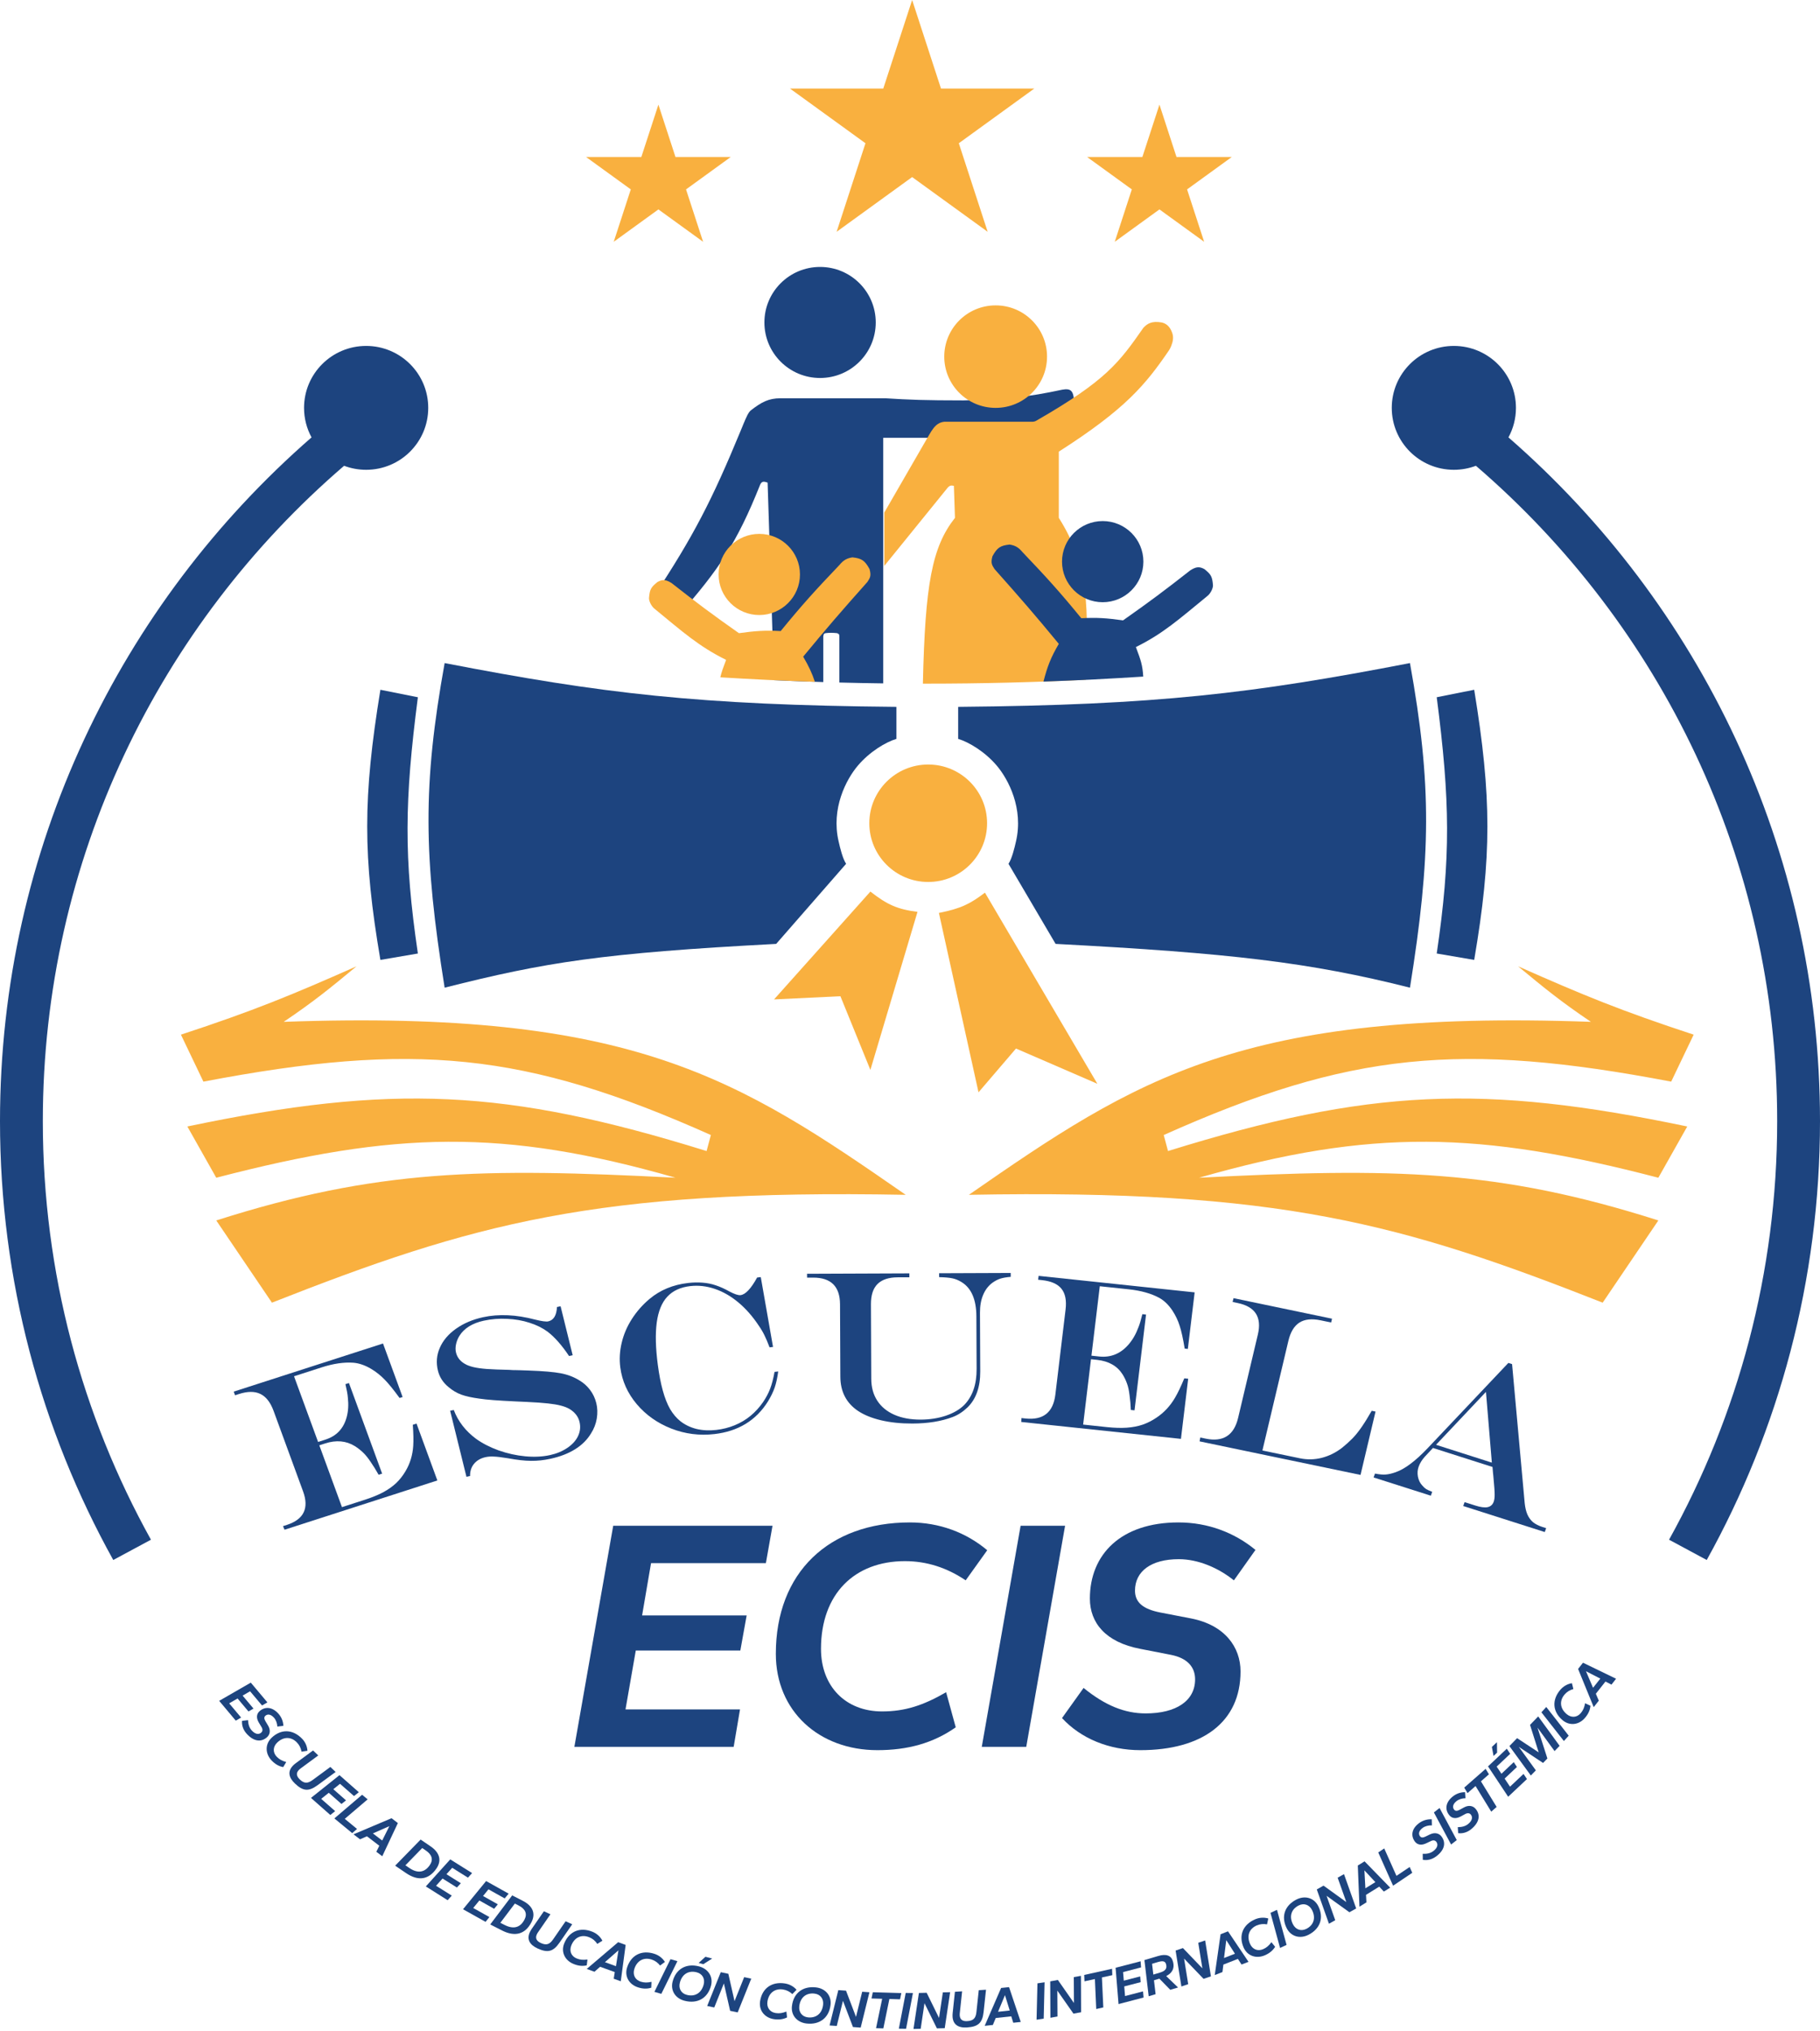 <svg xmlns="http://www.w3.org/2000/svg" width="1307" height="1458" viewBox="0 0 1307 1458" fill="none"><path d="M472.826 75.123L485.082 112.731H524.737L492.662 135.973L504.917 173.58L472.826 150.338L440.736 173.58L452.991 135.973L420.9 112.731H460.556L472.826 75.123Z" fill="#F9B03F"></path><path d="M551.246 346.486L555.829 488.33C567.469 488.867 579.278 489.312 591.225 489.679V456.871C591.656 455.077 591.364 455.138 592.763 454.571C595.346 454.218 598.406 454.234 601.22 454.571C602.927 455.384 602.604 455.568 602.758 456.871V490.001C613.152 490.277 623.654 490.477 634.279 490.615V314.29H715.775L771.13 293.593C771.914 280.332 769.423 278.568 762.673 279.795C737.871 285.084 722.402 286.755 691.941 287.461C664.248 287.445 652.839 287.016 635.817 285.927H560.472C552.061 285.943 546.972 288.564 539.114 294.682C538.315 295.31 537.238 296.966 536.639 298.192C535.101 301.259 532.533 307.682 532.026 308.924C511.206 359.395 497.875 385.09 469.751 427.741L488.203 440.773C515.665 409.512 529.15 390.057 545.865 348.019C547.003 345.52 548.31 345.428 551.246 346.486Z" fill="#1D447F"></path><path d="M685.022 348.786L685.791 371.782C669.307 392.694 664.356 419.325 662.757 490.799C663.602 490.799 664.433 490.799 665.278 490.799C704.888 490.799 743.068 489.802 779.725 488.054C781.571 436.572 782.416 406.646 760.366 371.767V324.24C808.218 293.67 822.595 276.253 839.555 251.417C840.232 250.436 840.693 249.332 841.093 248.351C842.354 245.208 842.892 242.203 841.862 239.152C840.047 233.817 836.957 232.084 834.174 231.486C827.116 230.29 823.948 232.299 821.104 235.319C803.713 260.232 794.502 273.111 744.221 302.01C743.606 302.363 742.684 302.776 741.377 302.776H678.102C671.183 303.543 668.876 309.676 664.264 317.341L635.048 367.934V406.262L680.409 350.303C681.9 348.525 682.946 348.326 685.022 348.786Z" fill="#F9B03F"></path><path d="M864.926 408.577C861.052 406.446 858.776 407.044 854.932 409.344C836.342 423.924 825.747 431.835 806.496 445.372C794.794 443.762 788.229 443.241 776.512 443.839C761.058 424.936 751.648 414.572 734.226 396.312C731.566 393.123 729.168 391.575 725.001 390.946C718.204 391.652 716.005 393.323 712.699 399.378C711.285 404.484 712.515 405.818 714.237 408.577C732.95 429.612 743.176 441.371 760.366 462.237C754.585 472.094 752.155 478.426 749.342 489.327C773.882 488.468 797.762 487.242 820.996 485.739C820.473 477.338 819.243 473.904 815.706 464.536C835.357 454.816 846.69 444.544 867.218 427.741C869.524 425.856 871.231 422.038 871.062 420.076C870.554 413.774 869.616 412.364 864.926 408.577Z" fill="#1D447F"></path><path d="M517.28 486.261C539.33 487.625 561.964 488.714 585.198 489.48C583.183 483.363 580.785 478.242 576.787 471.435C593.978 450.57 604.203 438.811 622.916 417.776C624.638 415.016 625.868 413.683 624.454 408.577C621.148 402.521 618.949 400.85 612.153 400.145C607.986 400.774 605.587 402.322 602.927 405.511C585.505 423.771 576.095 434.134 560.641 453.038C548.925 452.44 542.359 452.961 530.657 454.571C511.406 441.034 500.812 433.123 482.221 418.543C478.377 416.243 476.102 415.645 472.227 417.776C467.537 421.563 466.599 422.973 466.076 429.274C465.907 431.237 467.614 435.054 469.92 436.94C490.448 453.743 501.765 464.015 521.431 473.735C519.356 479.208 518.095 482.658 517.28 486.261Z" fill="#F9B03F"></path><path d="M832.636 75.123L844.891 112.731H884.547L852.472 135.973L864.727 173.58L832.636 150.338L800.545 173.58L812.8 135.973L780.71 112.731H820.366L832.636 75.123Z" fill="#F9B03F"></path><path d="M655.038 0L675.75 63.563H742.776L688.558 102.842L709.27 166.405L655.038 127.127L600.805 166.405L621.517 102.842L567.284 63.563H634.31L655.038 0Z" fill="#F9B03F"></path><path d="M1198.6 1105.38C1248.08 1016.34 1276.25 913.895 1276.25 804.89C1276.25 616.852 1192.4 448.316 1059.96 334.451L1059.9 334.389C1054.98 336.26 1049.64 337.272 1044.06 337.272C1019.43 337.272 999.471 317.372 999.471 292.811C999.471 268.251 1019.43 248.351 1044.06 248.351C1068.7 248.351 1088.65 268.251 1088.65 292.811C1088.65 300.492 1086.7 307.698 1083.27 313.999L1083.33 314.06C1220.42 433.521 1307 609.125 1307 804.89C1307 919.169 1277.49 1026.56 1225.66 1119.95L1198.6 1105.38Z" fill="#1D447F"></path><path d="M108.404 1105.38C58.923 1016.34 30.753 913.895 30.753 804.89C30.753 616.852 114.585 448.316 247.038 334.451L247.1 334.389C252.02 336.26 257.356 337.272 262.938 337.272C287.571 337.272 307.529 317.372 307.529 292.811C307.529 268.251 287.571 248.351 262.938 248.351C238.305 248.351 218.346 268.251 218.346 292.811C218.346 300.492 220.299 307.698 223.728 313.999L223.666 314.06C86.585 433.521 0 609.125 0 804.89C0 919.169 29.507 1026.56 81.341 1119.95L108.404 1105.38Z" fill="#1D447F"></path><path d="M129.931 742.798C182.15 725.643 209.135 714.497 256.018 693.738C236.659 709.744 225.773 718.698 203.738 733.599C454.79 724.569 530.119 774.35 650.425 857.782C427.174 853.582 338.928 878.679 195.281 935.205L155.302 876.18C270.749 839.385 346.017 838.342 485.128 845.517C361.193 810.041 283.542 812.141 155.302 845.517L134.544 808.722C281.328 778.045 362.992 781.494 507.423 826.353L510.499 814.855C376.877 755.14 296.889 747.781 146.076 776.527L129.931 742.798Z" fill="#F9B03F"></path><path d="M1216.28 742.798C1164.06 725.643 1137.07 714.497 1090.19 693.738C1109.55 709.744 1120.44 718.698 1142.47 733.599C891.42 724.569 816.091 774.35 695.785 857.782C919.036 853.582 1007.28 878.679 1150.93 935.205L1190.91 876.18C1075.46 839.385 1000.19 838.342 861.082 845.517C985.001 810.041 1062.67 812.141 1190.91 845.517L1211.67 808.722C1064.87 778.045 983.218 781.494 838.786 826.353L835.711 814.855C969.333 755.14 1049.32 747.781 1200.13 776.527L1216.28 742.798Z" fill="#F9B03F"></path><path d="M708.855 591.019C708.855 614.307 689.927 633.18 666.57 633.18C643.213 633.18 624.285 614.307 624.285 591.019C624.285 567.731 643.213 548.858 666.57 548.858C689.927 548.858 708.855 567.731 708.855 591.019Z" fill="#F9B03F"></path><path d="M788.044 778.06L707.318 640.845C697.154 648.542 690.711 652.145 674.258 655.41L702.705 784.192L729.614 752.763L788.044 778.06Z" fill="#F9B03F"></path><path d="M658.882 654.644C644.443 652.804 637.063 649.477 625.054 640.079L555.859 717.502L603.526 715.202L625.054 768.095L658.882 654.644Z" fill="#F9B03F"></path><path d="M688.097 530.461V507.464C830.437 506.176 899.477 497.897 1012.54 476.035C1028.32 563.53 1027.64 614.706 1012.54 709.069C940.271 690.81 883.163 684.233 758.06 677.64L724.232 620.148C726.692 616.407 728.522 608.895 729.614 604.05C735.118 580.486 724.232 559.59 715.775 549.625C707.318 539.659 695.785 532.76 688.097 530.461Z" fill="#1D447F"></path><path d="M1058.67 495.199L1031.76 500.565C1041.36 574.875 1041.96 615.319 1031.76 684.539L1058.67 689.139C1071.32 614.844 1071.28 572.391 1058.67 495.199Z" fill="#1D447F"></path><path d="M643.751 530.461V507.464C501.411 506.176 432.371 497.897 319.308 476.035C303.532 563.53 304.208 614.706 319.308 709.069C391.577 690.81 432.294 684.233 557.397 677.64L607.617 620.148C605.156 616.407 603.327 608.895 602.235 604.05C596.73 580.486 607.617 559.59 616.074 549.625C624.531 539.659 636.063 532.76 643.751 530.461Z" fill="#1D447F"></path><path d="M273.178 495.199L300.087 500.565C290.492 574.875 289.893 615.319 300.087 684.539L273.178 689.139C260.524 614.844 260.57 572.391 273.178 495.199Z" fill="#1D447F"></path><path d="M628.898 231.502C628.898 253.517 610.999 271.363 588.919 271.363C566.838 271.363 548.94 253.517 548.94 231.502C548.94 209.486 566.838 191.64 588.919 191.64C610.999 191.64 628.898 209.486 628.898 231.502Z" fill="#1D447F"></path><path d="M751.909 256.032C751.909 276.361 735.395 292.826 715.006 292.826C694.617 292.826 678.102 276.361 678.102 256.032C678.102 235.702 694.617 219.237 715.006 219.237C735.395 219.237 751.909 235.702 751.909 256.032Z" fill="#F9B03F"></path><path d="M821.104 403.211C821.104 419.294 808.018 432.341 791.888 432.341C775.758 432.341 762.673 419.294 762.673 403.211C762.673 387.129 775.758 374.082 791.888 374.082C808.018 374.082 821.104 387.129 821.104 403.211Z" fill="#1D447F"></path><path d="M516.05 412.41C516.05 428.493 529.135 441.539 545.265 441.539C561.395 441.539 574.48 428.493 574.48 412.41C574.48 396.328 561.395 383.281 545.265 383.281C529.12 383.281 516.05 396.328 516.05 412.41Z" fill="#F9B03F"></path><path d="M157.394 1221.07L180.105 1207.99L192.021 1222.17L188.177 1224.4L179.582 1214.19L174.231 1217.32L182.042 1226.62L178.429 1228.68L170.617 1219.37L164.574 1222.86L173.139 1233.06L169.326 1235.3L157.394 1221.07Z" fill="#1D447F"></path><path d="M173.831 1235.41L178.121 1234.93C178.275 1238.17 179.12 1240.45 180.735 1242.27C183.118 1244.91 185.671 1245.56 187.562 1243.88C188.608 1242.95 188.838 1241.58 187.793 1239.87L185.932 1236.77C183.795 1233.26 184.287 1230.39 186.378 1228.51C190.192 1225.07 195.389 1225.26 199.894 1230.22C202.201 1232.78 203.369 1235.88 203.508 1239.01L199.171 1239.53C199.033 1237.21 198.233 1234.79 196.711 1233.12C194.543 1230.73 192.237 1230.29 190.576 1231.79C189.53 1232.72 189.607 1233.95 190.622 1235.67L192.498 1238.79C194.558 1242.23 193.851 1245.31 191.745 1247.18C187.347 1251.12 181.919 1250.02 177.106 1244.65C174.692 1241.97 173.508 1238.63 173.831 1235.41Z" fill="#1D447F"></path><path d="M194.989 1247.64C201.816 1241.05 210.304 1241.45 216.87 1248.19C219.253 1250.61 220.575 1253.67 220.791 1256.9L216.531 1257.56C216.086 1254.98 214.994 1252.76 213.21 1250.94C209.135 1246.74 203.677 1246.58 199.048 1251.04C195.912 1254.06 195.789 1258.16 198.756 1261.21C200.617 1263.11 202.6 1264.15 205.553 1265L203.385 1268.64C200.217 1268.05 197.588 1266.48 195.127 1263.95C190.422 1259.06 190.207 1252.29 194.989 1247.64Z" fill="#1D447F"></path><path d="M210.366 1267.6C210.934 1266.97 211.673 1266.34 212.503 1265.75L224.819 1256.69L228.556 1260.26L216.039 1269.49C215.486 1269.89 215.025 1270.27 214.625 1270.68C212.503 1272.88 212.826 1275.14 215.332 1277.54C218.469 1280.51 220.929 1280.51 224.512 1277.9L237.259 1268.52L241.026 1272.12L228.064 1281.63C221.683 1286.27 217.639 1285.98 211.811 1280.43C207.167 1276.02 206.537 1271.59 210.366 1267.6Z" fill="#1D447F"></path><path d="M223.328 1290.75L243.794 1274.41L257.694 1286.66L254.219 1289.42L244.178 1280.62L239.366 1284.5L248.484 1292.51L245.224 1295.09L236.106 1287.07L230.662 1291.43L240.673 1300.23L237.228 1303.02L223.328 1290.75Z" fill="#1D447F"></path><path d="M240.119 1305.47L260.031 1288.5L264.029 1291.78L247.592 1305.78L256.403 1313.04L252.928 1316.03L240.119 1305.47Z" fill="#1D447F"></path><path d="M270.257 1329.42L272.394 1325.09L263.507 1318.29L258.571 1320.48L253.866 1316.88L281.174 1305.33L285.726 1308.8L274.516 1332.64L270.257 1329.42ZM279.621 1311.02L267.781 1316.23L274.47 1321.34L279.621 1311.02Z" fill="#1D447F"></path><path d="M291.661 1344.76L283.773 1339.4L302.071 1320.66L309.236 1325.54C315.71 1329.94 317.386 1335.64 313.388 1341.48C307.791 1349.61 300.21 1350.57 291.661 1344.76ZM305.776 1328.48L303.209 1326.73L291.138 1339.14L294.044 1341.11C299.687 1344.95 304.839 1344.58 308.652 1338.98C311.343 1335.04 310.159 1331.46 305.776 1328.48Z" fill="#1D447F"></path><path d="M305.807 1354.3L323.336 1334.89L339.036 1344.72L336.053 1348L324.736 1340.92L320.615 1345.53L330.932 1352L328.134 1355.08L317.816 1348.64L313.142 1353.82L324.428 1360.89L321.476 1364.2L305.807 1354.3Z" fill="#1D447F"></path><path d="M332.516 1370.69L349.092 1350.44L365.268 1359.48L362.439 1362.9L350.783 1356.38L346.893 1361.18L357.503 1367.13L354.858 1370.34L344.248 1364.39L339.835 1369.78L351.46 1376.3L348.692 1379.73L332.516 1370.69Z" fill="#1D447F"></path><path d="M360.532 1385.93L352.044 1381.6L367.821 1360.74L375.524 1364.68C382.505 1368.25 384.888 1373.69 381.659 1379.98C377.154 1388.75 369.758 1390.62 360.532 1385.93ZM372.495 1368.01L369.743 1366.6L359.317 1380.41L362.454 1382C368.543 1385.1 373.587 1384.09 376.677 1378.05C378.845 1373.85 377.2 1370.43 372.495 1368.01Z" fill="#1D447F"></path><path d="M380.491 1387.14C380.86 1386.36 381.321 1385.53 381.905 1384.69L390.578 1372.13L395.283 1374.29L386.457 1387.09C386.072 1387.64 385.749 1388.17 385.519 1388.69C384.243 1391.45 385.257 1393.49 388.425 1394.94C392.377 1396.74 394.699 1395.94 397.205 1392.31L406.2 1379.3L410.936 1381.47L401.787 1394.68C397.297 1401.14 393.376 1402.18 386.026 1398.82C380.199 1396.12 378.169 1392.14 380.491 1387.14Z" fill="#1D447F"></path><path d="M405.216 1395.13C408.83 1386.34 416.764 1383.29 425.498 1386.86C428.634 1388.14 431.095 1390.4 432.602 1393.27L428.942 1395.56C427.512 1393.39 425.59 1391.78 423.237 1390.82C417.794 1388.6 412.735 1390.63 410.306 1396.58C408.66 1400.63 410.183 1404.4 414.119 1406.01C416.579 1407.02 418.824 1407.18 421.884 1406.76L421.361 1410.96C418.225 1411.67 415.165 1411.3 411.905 1409.97C405.585 1407.41 402.679 1401.27 405.216 1395.13Z" fill="#1D447F"></path><path d="M440.736 1420.55L441.489 1415.78L430.956 1411.98L426.912 1415.55L421.346 1413.54L443.919 1394.33L449.301 1396.28L445.795 1422.39L440.736 1420.55ZM444.134 1400.16L434.416 1408.68L442.335 1411.55L444.134 1400.16Z" fill="#1D447F"></path><path d="M450.346 1412.47C453.252 1403.45 460.925 1399.77 469.92 1402.67C473.165 1403.71 475.779 1405.77 477.501 1408.51L474.026 1411.09C472.411 1409.03 470.412 1407.58 467.983 1406.79C462.386 1405 457.496 1407.44 455.543 1413.52C454.206 1417.66 456.035 1421.34 460.064 1422.65C462.601 1423.46 464.846 1423.46 467.86 1422.8L467.675 1427.02C464.585 1427.98 461.54 1427.83 458.157 1426.75C451.684 1424.65 448.316 1418.8 450.346 1412.47Z" fill="#1D447F"></path><path d="M469.951 1429.99L481.499 1406.53L486.465 1407.96L474.918 1431.42L469.951 1429.99Z" fill="#1D447F"></path><path d="M483.021 1422.62C485.404 1413.45 492.847 1409.35 501.965 1411.7C508.546 1413.4 512.267 1419.04 510.622 1425.48C508.238 1434.65 500.766 1438.74 491.678 1436.4C485.051 1434.74 481.345 1429.09 483.021 1422.62ZM505.332 1424.73C506.424 1420.52 504.394 1416.96 500.258 1415.93C494.569 1414.47 489.833 1417.19 488.234 1423.38C487.142 1427.6 489.172 1431.15 493.308 1432.18C498.982 1433.64 503.718 1430.94 505.332 1424.73ZM501.734 1409.23L506.593 1404.8L511.421 1406.06L505.102 1410.12L501.734 1409.23Z" fill="#1D447F"></path><path d="M524.338 1443.6L519.848 1423.95L512.928 1441.2L507.854 1440.12L517.603 1415.87L523.046 1417.02L527.49 1436.67L534.409 1419.43L539.499 1420.5L529.75 1444.75L524.338 1443.6Z" fill="#1D447F"></path><path d="M545.849 1436.69C547.31 1427.31 554.322 1422.51 563.625 1423.95C566.992 1424.47 569.898 1426.08 572.035 1428.5L569.006 1431.58C567.1 1429.81 564.885 1428.69 562.364 1428.3C556.567 1427.41 552.123 1430.59 551.123 1436.9C550.447 1441.21 552.815 1444.54 557.028 1445.2C559.673 1445.61 561.856 1445.24 564.732 1444.13L565.208 1448.34C562.333 1449.77 559.242 1450.1 555.767 1449.6C549.078 1448.56 544.819 1443.28 545.849 1436.69Z" fill="#1D447F"></path><path d="M568.714 1440.23C569.791 1430.8 576.572 1425.71 585.967 1426.79C592.732 1427.54 597.207 1432.63 596.453 1439.27C595.377 1448.69 588.534 1453.78 579.201 1452.71C572.42 1451.93 567.945 1446.85 568.714 1440.23ZM591.102 1439.25C591.594 1434.93 589.088 1431.69 584.859 1431.23C579.032 1430.57 574.726 1433.91 573.988 1440.28C573.496 1444.6 576.003 1447.84 580.231 1448.3C586.059 1448.94 590.38 1445.58 591.102 1439.25Z" fill="#1D447F"></path><path d="M612.537 1455.24L605.356 1436.4L600.912 1454.46L595.746 1454.12L602.02 1428.75L607.555 1429.13L614.721 1447.97L619.164 1429.91L624.362 1430.28L618.088 1455.65L612.537 1455.24Z" fill="#1D447F"></path><path d="M629.113 1456.08L633.511 1434.97L625.853 1434.74L626.791 1430.27L647.288 1430.86L646.35 1435.34L638.692 1435.11L634.356 1456.22L629.113 1456.08Z" fill="#1D447F"></path><path d="M645.489 1456.42L650.425 1430.76L655.607 1430.83L650.671 1456.5L645.489 1456.42Z" fill="#1D447F"></path><path d="M672.828 1456.21L663.91 1438.13L661.173 1456.5L656.006 1456.64L659.897 1430.79L665.463 1430.65L674.35 1448.72L677.087 1430.36L682.315 1430.24L678.441 1456.08L672.828 1456.21Z" fill="#1D447F"></path><path d="M684.068 1447.93C684.022 1447.07 684.022 1446.1 684.145 1445.11L685.76 1429.94L690.926 1429.61L689.281 1445.03C689.204 1445.67 689.173 1446.3 689.204 1446.88C689.419 1449.94 691.265 1451.24 694.74 1450.99C699.045 1450.7 700.721 1448.91 701.198 1444.51L702.889 1428.79L708.086 1428.46L706.364 1444.4C705.503 1452.22 702.551 1455.01 694.478 1455.53C688.112 1455.98 684.437 1453.42 684.068 1447.93Z" fill="#1D447F"></path><path d="M727.661 1452.17L726.231 1447.56L715.067 1448.76L713.007 1453.75L707.133 1454.38L718.927 1427.2L724.632 1426.6L733.027 1451.59L727.661 1452.17ZM721.695 1432.37L716.728 1444.29L725.124 1443.37L721.695 1432.37Z" fill="#1D447F"></path><path d="M744.39 1449.98L745.021 1423.87L750.141 1423.12L749.511 1449.23L744.39 1449.98Z" fill="#1D447F"></path><path d="M770.884 1445.63L759.305 1429.1L759.413 1447.68L754.323 1448.59L754.2 1422.45L759.69 1421.45L771.238 1437.98L771.13 1419.4L776.25 1418.49L776.373 1444.63L770.884 1445.63Z" fill="#1D447F"></path><path d="M787.245 1442.32L786.276 1420.79L778.803 1422.43L778.618 1417.85L798.608 1413.42L798.792 1418L791.319 1419.64L792.319 1441.17L787.245 1442.32Z" fill="#1D447F"></path><path d="M803.267 1438.76L801.145 1412.7L819.105 1408.04L819.443 1412.44L806.511 1415.79L807.034 1421.94L818.828 1418.89L819.135 1423.03L807.357 1426.08L807.926 1433.01L820.842 1429.65L821.242 1434.05L803.267 1438.76Z" fill="#1D447F"></path><path d="M837.48 1418.66L845.998 1426.85L840.401 1428.52L832.59 1420.52L828.699 1421.68L829.884 1431.66L824.917 1433.15L821.842 1407.19L831.713 1404.25C837.51 1402.5 841.078 1403.94 842.246 1407.93C843.922 1413.34 841.37 1416.73 837.48 1418.66ZM831.59 1408.57L827.331 1409.84L828.238 1417.59L832.943 1416.18C836.711 1415.06 838.356 1413.36 837.356 1410.03C836.711 1407.87 834.942 1407.59 831.59 1408.57Z" fill="#1D447F"></path><path d="M864.311 1420.64L850.334 1406.1L853.287 1424.46L848.397 1426.14L844.245 1400.34L849.504 1398.55L863.466 1413.11L860.513 1394.76L865.449 1393.07L869.601 1418.87L864.311 1420.64Z" fill="#1D447F"></path><path d="M891.589 1410.38L888.975 1406.32L878.55 1410.41L877.873 1415.78L872.353 1417.94L876.536 1388.63L881.871 1386.54L896.587 1408.43L891.589 1410.38ZM880.626 1392.87L879.011 1405.69L886.853 1402.61L880.626 1392.87Z" fill="#1D447F"></path><path d="M893.081 1398.16C889.298 1389.48 892.604 1381.7 901.261 1377.94C904.367 1376.59 907.719 1376.41 910.794 1377.31L909.903 1381.53C907.335 1381.07 904.859 1381.3 902.537 1382.28C897.156 1384.62 895.11 1389.65 897.678 1395.51C899.431 1399.5 903.214 1401.03 907.119 1399.34C909.58 1398.27 911.225 1396.78 913.055 1394.34L915.715 1397.63C914.039 1400.35 911.64 1402.29 908.426 1403.7C902.184 1406.41 895.772 1404.25 893.081 1398.16Z" fill="#1D447F"></path><path d="M919.251 1398.47L912.378 1373.28L917.053 1371.09L923.926 1396.28L919.251 1398.47Z" fill="#1D447F"></path><path d="M924.049 1384.36C919.759 1375.92 922.634 1367.94 931.03 1363.7C937.088 1360.62 943.623 1362.43 946.653 1368.36C950.943 1376.81 948.036 1384.79 939.672 1389.02C933.613 1392.11 927.078 1390.31 924.049 1384.36ZM942.224 1371.26C940.241 1367.38 936.366 1366.04 932.583 1367.98C927.355 1370.63 925.602 1375.79 928.508 1381.47C930.492 1385.35 934.367 1386.68 938.149 1384.75C943.362 1382.13 945.115 1376.97 942.224 1371.26Z" fill="#1D447F"></path><path d="M969.056 1372.85L952.665 1361.05L958.877 1378.55L954.356 1381.08L945.622 1356.46L950.466 1353.73L966.826 1365.54L960.614 1348.03L965.166 1345.48L973.915 1370.11L969.056 1372.85Z" fill="#1D447F"></path><path d="M993.781 1357.99L990.491 1354.45L980.973 1360.34L981.28 1365.74L976.267 1368.83L975.083 1339.29L979.942 1336.3L998.348 1355.19L993.781 1357.99ZM979.819 1342.76L980.527 1355.65L987.692 1351.22L979.819 1342.76Z" fill="#1D447F"></path><path d="M1000.42 1353.78L989.768 1329.91L994.058 1327.01L1002.84 1346.71L1012.33 1340.35L1014.2 1344.52L1000.42 1353.78Z" fill="#1D447F"></path><path d="M1021.77 1335.18L1021.69 1330.89C1024.93 1331.04 1027.3 1330.41 1029.27 1328.96C1032.11 1326.84 1033.01 1324.37 1031.52 1322.33C1030.68 1321.21 1029.35 1320.85 1027.55 1321.74L1024.29 1323.3C1020.58 1325.09 1017.75 1324.34 1016.08 1322.1C1013.02 1318 1013.68 1312.86 1019.06 1308.87C1021.83 1306.82 1025.03 1305.96 1028.18 1306.11L1028.29 1310.47C1025.96 1310.36 1023.46 1310.96 1021.64 1312.29C1019.03 1314.22 1018.4 1316.46 1019.74 1318.26C1020.57 1319.38 1021.8 1319.41 1023.61 1318.55L1026.9 1316.95C1030.53 1315.24 1033.54 1316.22 1035.21 1318.47C1038.74 1323.21 1037.11 1328.48 1031.32 1332.77C1028.41 1334.92 1024.98 1335.79 1021.77 1335.18Z" fill="#1D447F"></path><path d="M1042.08 1324.2L1029.72 1301.18L1033.79 1298L1046.15 1321.03L1042.08 1324.2Z" fill="#1D447F"></path><path d="M1047.17 1316.05L1046.88 1311.76C1050.12 1311.72 1052.47 1311 1054.35 1309.46C1057.1 1307.22 1057.85 1304.69 1056.26 1302.73C1055.36 1301.65 1054.03 1301.38 1052.26 1302.31L1049.07 1304.03C1045.45 1306.01 1042.59 1305.41 1040.82 1303.22C1037.56 1299.26 1037.94 1294.09 1043.14 1289.85C1045.8 1287.65 1048.94 1286.61 1052.1 1286.64L1052.41 1290.97C1050.09 1291 1047.63 1291.7 1045.88 1293.13C1043.37 1295.18 1042.85 1297.45 1044.28 1299.2C1045.17 1300.27 1046.4 1300.24 1048.17 1299.31L1051.38 1297.56C1054.9 1295.66 1057.96 1296.49 1059.75 1298.68C1063.51 1303.23 1062.14 1308.58 1056.58 1313.14C1053.81 1315.45 1050.41 1316.49 1047.17 1316.05Z" fill="#1D447F"></path><path d="M1070.91 1300.62L1059.64 1282.23L1053.89 1287.29L1051.5 1283.38L1066.87 1269.89L1069.25 1273.8L1063.5 1278.85L1074.78 1297.22L1070.91 1300.62Z" fill="#1D447F"></path><path d="M1083.06 1289.91L1068.6 1268.12L1082.09 1255.41L1084.52 1259.11L1074.8 1268.28L1078.24 1273.41L1087.07 1265.07L1089.35 1268.54L1080.52 1276.88L1084.39 1282.69L1094.1 1273.53L1096.56 1277.21L1083.06 1289.91ZM1072.56 1260.63L1071.37 1254.16L1075 1250.74L1075.11 1258.25L1072.56 1260.63Z" fill="#1D447F"></path><path d="M1116.38 1257.13L1104.12 1240.3L1111.23 1262.45L1108.12 1265.65L1090.71 1254.11L1102.94 1270.97L1099.34 1274.67L1083.95 1253.54L1089.47 1247.85L1105 1258.07L1098.76 1238.32L1104.63 1232.25L1120.02 1253.37L1116.38 1257.13Z" fill="#1D447F"></path><path d="M1123.07 1249.91L1106.94 1229.3L1110.41 1225.47L1126.54 1246.08L1123.07 1249.91Z" fill="#1D447F"></path><path d="M1122.07 1234.9C1114.82 1228.75 1114.41 1220.26 1120.54 1213.11C1122.77 1210.54 1125.67 1208.91 1128.85 1208.39L1129.89 1212.59C1127.39 1213.27 1125.25 1214.57 1123.59 1216.5C1119.78 1220.96 1120.15 1226.41 1125.02 1230.55C1128.34 1233.38 1132.45 1233.12 1135.18 1229.9C1136.91 1227.86 1137.77 1225.81 1138.32 1222.79L1142.16 1224.58C1141.87 1227.79 1140.55 1230.55 1138.27 1233.23C1133.91 1238.4 1127.17 1239.25 1122.07 1234.9Z" fill="#1D447F"></path><path d="M1157.25 1209.42L1152.94 1207.2L1146.02 1215.98L1148.15 1220.93L1144.49 1225.58L1133.28 1198.17L1136.8 1193.69L1160.55 1205.2L1157.25 1209.42ZM1138.94 1199.81L1144.01 1211.69L1149.24 1205.1L1138.94 1199.81Z" fill="#1D447F"></path><path d="M167.834 999.075L275.054 964.518L289.124 1002.94L286.956 1003.64C282.527 997.557 278.898 993.111 276.1 990.305C273.332 987.439 270.149 984.924 266.551 982.747C262.215 980.172 258.002 978.7 253.881 978.332C247.084 977.826 239.442 978.93 230.985 981.659L211.15 988.052L228.433 1035.21L233.768 1033.49C241.703 1030.93 246.777 1025.54 248.976 1017.32C250.114 1013.09 250.39 1008.4 249.791 1003.25C249.622 1001.02 249.053 997.848 248.069 993.709L250.59 992.896L274.424 1057.95L271.902 1058.76C270.042 1055.45 268.135 1052.38 266.197 1049.56C264.275 1046.68 262.461 1044.44 260.739 1042.81C259.063 1041.19 257.11 1039.64 254.85 1038.2C248.591 1034.34 241.472 1033.69 233.492 1036.27L229.309 1037.62L245.578 1082L262.169 1076.65C267.074 1075.07 271.349 1073.32 275.008 1071.41C278.699 1069.43 281.835 1067.22 284.449 1064.78C287.033 1062.32 289.278 1059.46 291.169 1056.26C294.444 1050.82 296.305 1044.73 296.751 1038.02C297.012 1034.17 296.904 1029.12 296.443 1022.87L299.118 1022.01L314.08 1062.85L204.338 1098.22L203.231 1095.65L205.968 1094.76C218.192 1090.82 222.082 1082.78 217.639 1070.67L196.481 1012.93C194.22 1006.77 191.068 1002.71 187.009 1000.75C182.949 998.768 177.798 998.784 171.54 1000.81L168.803 1001.7L167.834 999.075Z" fill="#1D447F"></path><path d="M399.973 938.348L402.571 937.781L411.259 972.951L408.66 973.518C403.463 965.73 398.297 959.888 393.176 955.994C389.486 953.296 385.165 951.165 380.199 949.617C375.278 948.007 369.942 947.072 364.207 946.826C358.502 946.52 352.921 946.964 347.431 948.145C343.326 949.034 339.82 950.398 336.883 952.207C333.946 954.032 331.64 956.286 329.964 958.969C328.764 960.87 327.949 962.909 327.488 965.07C327.027 967.232 327.027 969.225 327.473 971.034C328.318 974.453 330.379 977.136 333.669 979.052C335.207 980.003 337.252 980.8 339.805 981.429C342.403 982.057 345.632 982.502 349.507 982.809C353.428 983.085 358.841 983.299 365.745 983.452C367.651 983.606 368.943 983.667 369.604 983.621L373.448 983.713L379.584 983.928C389.978 984.296 397.666 984.955 402.633 985.89C407.599 986.825 412.043 988.512 415.98 990.949C419.009 992.713 421.577 994.997 423.683 997.787C425.821 1000.58 427.343 1003.75 428.219 1007.32C429.096 1010.85 429.203 1014.56 428.558 1018.47C427.896 1022.33 426.497 1025.9 424.344 1029.22C421.607 1033.72 417.779 1037.5 412.858 1040.53C407.984 1043.55 402.11 1045.8 395.252 1047.29C390.455 1048.33 385.826 1048.82 381.336 1048.76C376.908 1048.75 371.342 1048.12 364.638 1046.89C360.301 1046.19 357.026 1045.79 354.812 1045.7C352.598 1045.56 350.568 1045.7 348.738 1046.1C345.232 1046.86 342.48 1048.44 340.466 1050.83C338.498 1053.16 337.529 1056.11 337.575 1059.66L334.976 1060.23L323.26 1012.81L325.858 1012.24C328.98 1020.43 334.3 1027.33 341.819 1032.91C346.324 1036.16 351.706 1038.94 357.995 1041.24C364.33 1043.47 370.711 1044.9 377.154 1045.5C383.597 1046.11 389.517 1045.82 394.898 1044.65C399.696 1043.61 403.863 1041.88 407.43 1039.46C411.044 1037.02 413.612 1034.17 415.149 1030.9C416.687 1027.62 417.01 1024.23 416.149 1020.71C415.226 1016.98 412.904 1013.96 409.152 1011.63C407.446 1010.6 405.339 1009.78 402.833 1009.13C400.388 1008.47 397.251 1007.95 393.453 1007.54C389.701 1007.11 384.596 1006.76 378.123 1006.46L370.219 1006.1C357.903 1005.53 349.307 1004.87 344.433 1004.12C338.99 1003.4 334.623 1002.43 331.317 1001.25C328.057 1000.06 325.043 998.278 322.275 995.947C318.247 992.697 315.648 988.726 314.495 984.02C313.096 978.347 313.542 972.874 315.833 967.646C318.124 962.357 322.014 957.773 327.503 953.894C332.993 950.015 339.482 947.271 346.939 945.646C358.195 943.193 370.65 943.775 384.289 947.363C389.055 948.543 392.208 948.973 393.73 948.635C397.605 947.746 399.681 944.343 399.973 938.348Z" fill="#1D447F"></path><path d="M556.228 984.909L558.858 984.602C558.243 989.186 557.397 993.05 556.321 996.162C555.244 999.274 553.645 1002.59 551.508 1006.08C542.959 1019.76 530.135 1027.58 513.067 1029.54C502.319 1030.78 491.97 1029.46 482.037 1025.58C472.088 1021.66 463.831 1015.82 457.25 1008.04C450.669 1000.22 446.733 991.44 445.456 981.705C444.703 975.909 445.026 970.038 446.44 964.089C447.84 958.095 450.285 952.376 453.744 946.964C457.25 941.491 461.509 936.661 466.522 932.476C474.103 926.129 483.313 922.327 494.154 921.07C497.767 920.656 501.227 920.579 504.517 920.855C507.854 921.085 511.052 921.729 514.097 922.787C517.188 923.799 520.417 925.255 523.769 927.156C527.49 929.103 530.15 929.992 531.764 929.808C535.332 929.395 539.314 925.178 543.712 917.16L546.341 916.854L555.137 966.987L552.646 967.278C551.308 963.721 550.093 960.854 548.986 958.646C547.925 956.439 546.587 954.154 544.957 951.809C540.56 945.155 535.685 939.59 530.304 935.082C524.922 930.575 519.263 927.325 513.343 925.316C507.423 923.308 501.519 922.649 495.645 923.323C488.618 924.136 483.144 926.666 479.208 930.928C475.271 935.128 472.75 941.307 471.627 949.463C470.551 957.558 470.797 967.677 472.396 979.819C473.318 986.81 474.502 992.973 475.963 998.278C477.424 1003.58 479.177 1008.03 481.222 1011.6C483.313 1015.11 485.727 1017.98 488.464 1020.2C491.816 1022.85 495.707 1024.74 500.135 1025.86C504.61 1026.92 509.346 1027.15 514.374 1026.58C519.048 1026.04 523.43 1024.92 527.551 1023.24C531.718 1021.54 535.501 1019.3 538.899 1016.52C542.343 1013.69 545.403 1010.34 548.063 1006.48C550.201 1003.29 551.846 1000.16 553.03 997.082C554.26 993.939 555.306 989.892 556.228 984.909Z" fill="#1D447F"></path><path d="M579.555 914.462L653.039 914.171L653.054 916.976L644.643 917.007C638.17 917.038 633.357 918.647 630.174 921.821C627.006 924.964 625.438 929.778 625.453 936.278L625.684 989.876C625.715 995.978 627.145 1001.21 630.005 1005.59C632.849 1009.96 636.94 1013.33 642.26 1015.68C647.58 1018.02 653.9 1019.19 661.234 1019.16C667.662 1019.13 673.643 1018.21 679.194 1016.37C684.745 1014.48 689.158 1011.92 692.433 1008.67C698.415 1002.49 701.398 993.862 701.336 982.778L701.167 944.986C701.106 932.89 697.538 924.688 690.434 920.38C688.405 919.123 686.283 918.249 684.053 917.758C681.823 917.268 678.61 916.976 674.427 916.884L674.412 914.079L725.831 913.879L725.846 916.67C722.663 916.93 720.142 917.375 718.266 917.988C716.405 918.601 714.483 919.613 712.515 921.039C709.64 923.216 707.456 926.129 705.965 929.763C704.458 933.35 703.72 937.581 703.75 942.472L703.935 984.587C703.981 995.779 700.967 1004.35 694.878 1010.33C691.511 1013.56 687.897 1015.91 684.068 1017.33C675.996 1020.39 666.37 1021.95 655.191 1021.98C646.95 1022.01 639.461 1021.23 632.742 1019.65C626.007 1018.07 620.441 1015.79 616.028 1012.83C607.709 1007.17 603.527 999.014 603.48 988.374L603.25 936.355C603.188 923.553 596.745 917.176 583.906 917.222L579.585 917.237L579.555 914.462Z" fill="#1D447F"></path><path d="M745.866 915.964L857.915 927.815L853.025 968.428L850.765 968.182C849.565 960.854 848.335 955.35 847.105 951.671C845.921 947.945 844.214 944.373 841.985 940.939C839.263 936.845 836.142 933.81 832.62 931.817C826.747 928.613 819.381 926.543 810.54 925.608L789.797 923.415L783.8 973.257L789.382 973.855C797.67 974.729 804.697 971.877 810.417 965.285C813.369 961.897 815.753 957.742 817.567 952.821C818.428 950.736 819.366 947.608 820.365 943.469L823.01 943.745L814.738 1012.51L812.093 1012.23C811.939 1008.46 811.632 1004.9 811.155 1001.56C810.74 998.17 810.14 995.395 809.325 993.234C808.572 991.072 807.511 988.88 806.142 986.657C802.283 980.616 796.178 977.167 787.844 976.277L783.477 975.817L777.834 1022.73L795.179 1024.57C800.315 1025.11 804.943 1025.25 809.11 1024.98C813.323 1024.68 817.152 1023.94 820.596 1022.78C824.056 1021.57 827.362 1019.89 830.514 1017.75C835.942 1014.11 840.386 1009.35 843.845 1003.41C845.829 1000.03 848.043 995.395 850.488 989.524L853.271 989.815L848.074 1032.99L733.381 1020.85L733.565 1018.05L736.425 1018.36C749.188 1019.71 756.353 1013.98 757.891 1001.18L765.225 940.142C766.01 933.641 765.026 928.659 762.288 925.24C759.536 921.806 754.908 919.751 748.373 919.046L745.513 918.739L745.866 915.964Z" fill="#1D447F"></path><path d="M885.838 931.97L956.57 946.719L955.924 949.448L948.421 947.884C942.039 946.55 936.95 947.087 933.167 949.494C929.385 951.901 926.725 956.285 925.218 962.663L906.581 1041.33L933.459 1046.92C938.749 1048.03 944.023 1047.92 949.266 1046.59C954.525 1045.21 959.384 1042.8 963.828 1039.35C966.519 1037.19 968.964 1034.98 971.147 1032.77C973.331 1030.55 975.576 1027.78 977.867 1024.45C980.158 1021.12 982.557 1017.24 985.063 1012.83L987.815 1013.39L977.036 1058.87L861.467 1034.78L861.959 1032.02L865.818 1032.82C878.381 1035.44 886.161 1030.47 889.129 1017.92L903.306 958.095C906.258 945.63 901.446 938.087 888.883 935.481L885.177 934.699L885.838 931.97Z" fill="#1D447F"></path><path d="M1067.11 999.274L1031.25 1037.25L1071.34 1050.04L1067.11 999.274ZM1083.2 978.47L1085.87 979.328L1094.94 1079.17C1095.27 1082.28 1095.9 1084.98 1096.85 1087.23C1097.85 1089.5 1099.22 1091.37 1100.94 1092.83C1102.69 1094.24 1104.94 1095.37 1107.67 1096.24L1110.35 1097.1L1109.35 1099.88L1050.78 1081.19L1051.78 1078.41L1059.44 1080.85C1063.24 1082.06 1066.19 1082.45 1068.28 1082.02C1070.45 1081.54 1071.91 1080.24 1072.68 1078.11C1073.15 1076.77 1073.39 1075.06 1073.35 1072.93C1073.37 1070.81 1073.09 1066.9 1072.54 1061.17C1072.49 1060.84 1072.46 1060.29 1072.4 1059.54C1072.36 1058.79 1072.28 1058.05 1072.16 1057.32L1071.82 1053.16L1029.05 1039.52L1023.12 1045.88C1021.15 1048.06 1019.71 1050.42 1018.77 1052.98C1017.97 1055.16 1017.8 1057.5 1018.23 1060.03C1018.71 1062.56 1019.74 1064.69 1021.32 1066.41C1022.35 1067.59 1023.3 1068.48 1024.23 1069.08C1025.2 1069.66 1026.64 1070.29 1028.52 1071.01L1027.52 1073.78L986.416 1060.68L987.431 1057.9C990.537 1058.51 993.089 1058.76 995.073 1058.59C997.118 1058.45 999.517 1057.9 1002.28 1056.92C1008.8 1054.67 1016.45 1048.93 1025.21 1039.72L1083.2 978.47Z" fill="#1D447F"></path><path d="M818.92 1256.47C796.517 1256.47 776.25 1248.16 762.673 1233.43L778.157 1211.8C793.641 1224.4 807.711 1230.09 822.733 1230.09C844.66 1230.09 858.238 1221.06 858.238 1205.62C858.238 1197.06 852.994 1190.41 840.832 1188.03L818.905 1183.75C793.872 1179 782.678 1164.99 782.678 1147.63C782.678 1116.04 804.851 1092.98 846.306 1092.98C867.525 1092.98 886.592 1100.35 901.599 1112.71L886.1 1134.57C874.906 1125.54 860.36 1119.36 846.536 1119.36C826.516 1119.36 815.076 1128.15 815.076 1141.95C815.076 1150.5 821.042 1155.25 833.189 1157.63L855.347 1161.91C879.657 1166.66 890.867 1182.57 890.867 1199.93C890.897 1236.28 863.481 1256.47 818.92 1256.47Z" fill="#1D447F"></path><path d="M736.979 1254.09H705.042L732.935 1095.36H764.872L736.979 1254.09Z" fill="#1D447F"></path><path d="M630.082 1256.47C588.135 1256.47 557.151 1228.43 557.151 1187.33C557.151 1128.87 595.285 1092.98 653.438 1092.98C674.412 1092.98 693.725 1100.11 708.963 1112.94L693.479 1134.56C680.132 1125.53 665.601 1120.77 649.871 1120.77C613.644 1120.77 589.58 1144.31 589.58 1183.75C589.58 1210.62 607.217 1228.66 633.434 1228.66C649.887 1228.66 662.987 1224.38 679.44 1214.88L686.344 1240.07C670.122 1251.47 651.762 1256.47 630.082 1256.47Z" fill="#1D447F"></path><path d="M526.875 1254.09H412.474L440.367 1095.36H554.768L550.001 1122.2H467.537L461.11 1159.75H536.193L531.657 1184.94H456.574L449.193 1227.23H531.426L526.875 1254.09Z" fill="#1D447F"></path></svg>